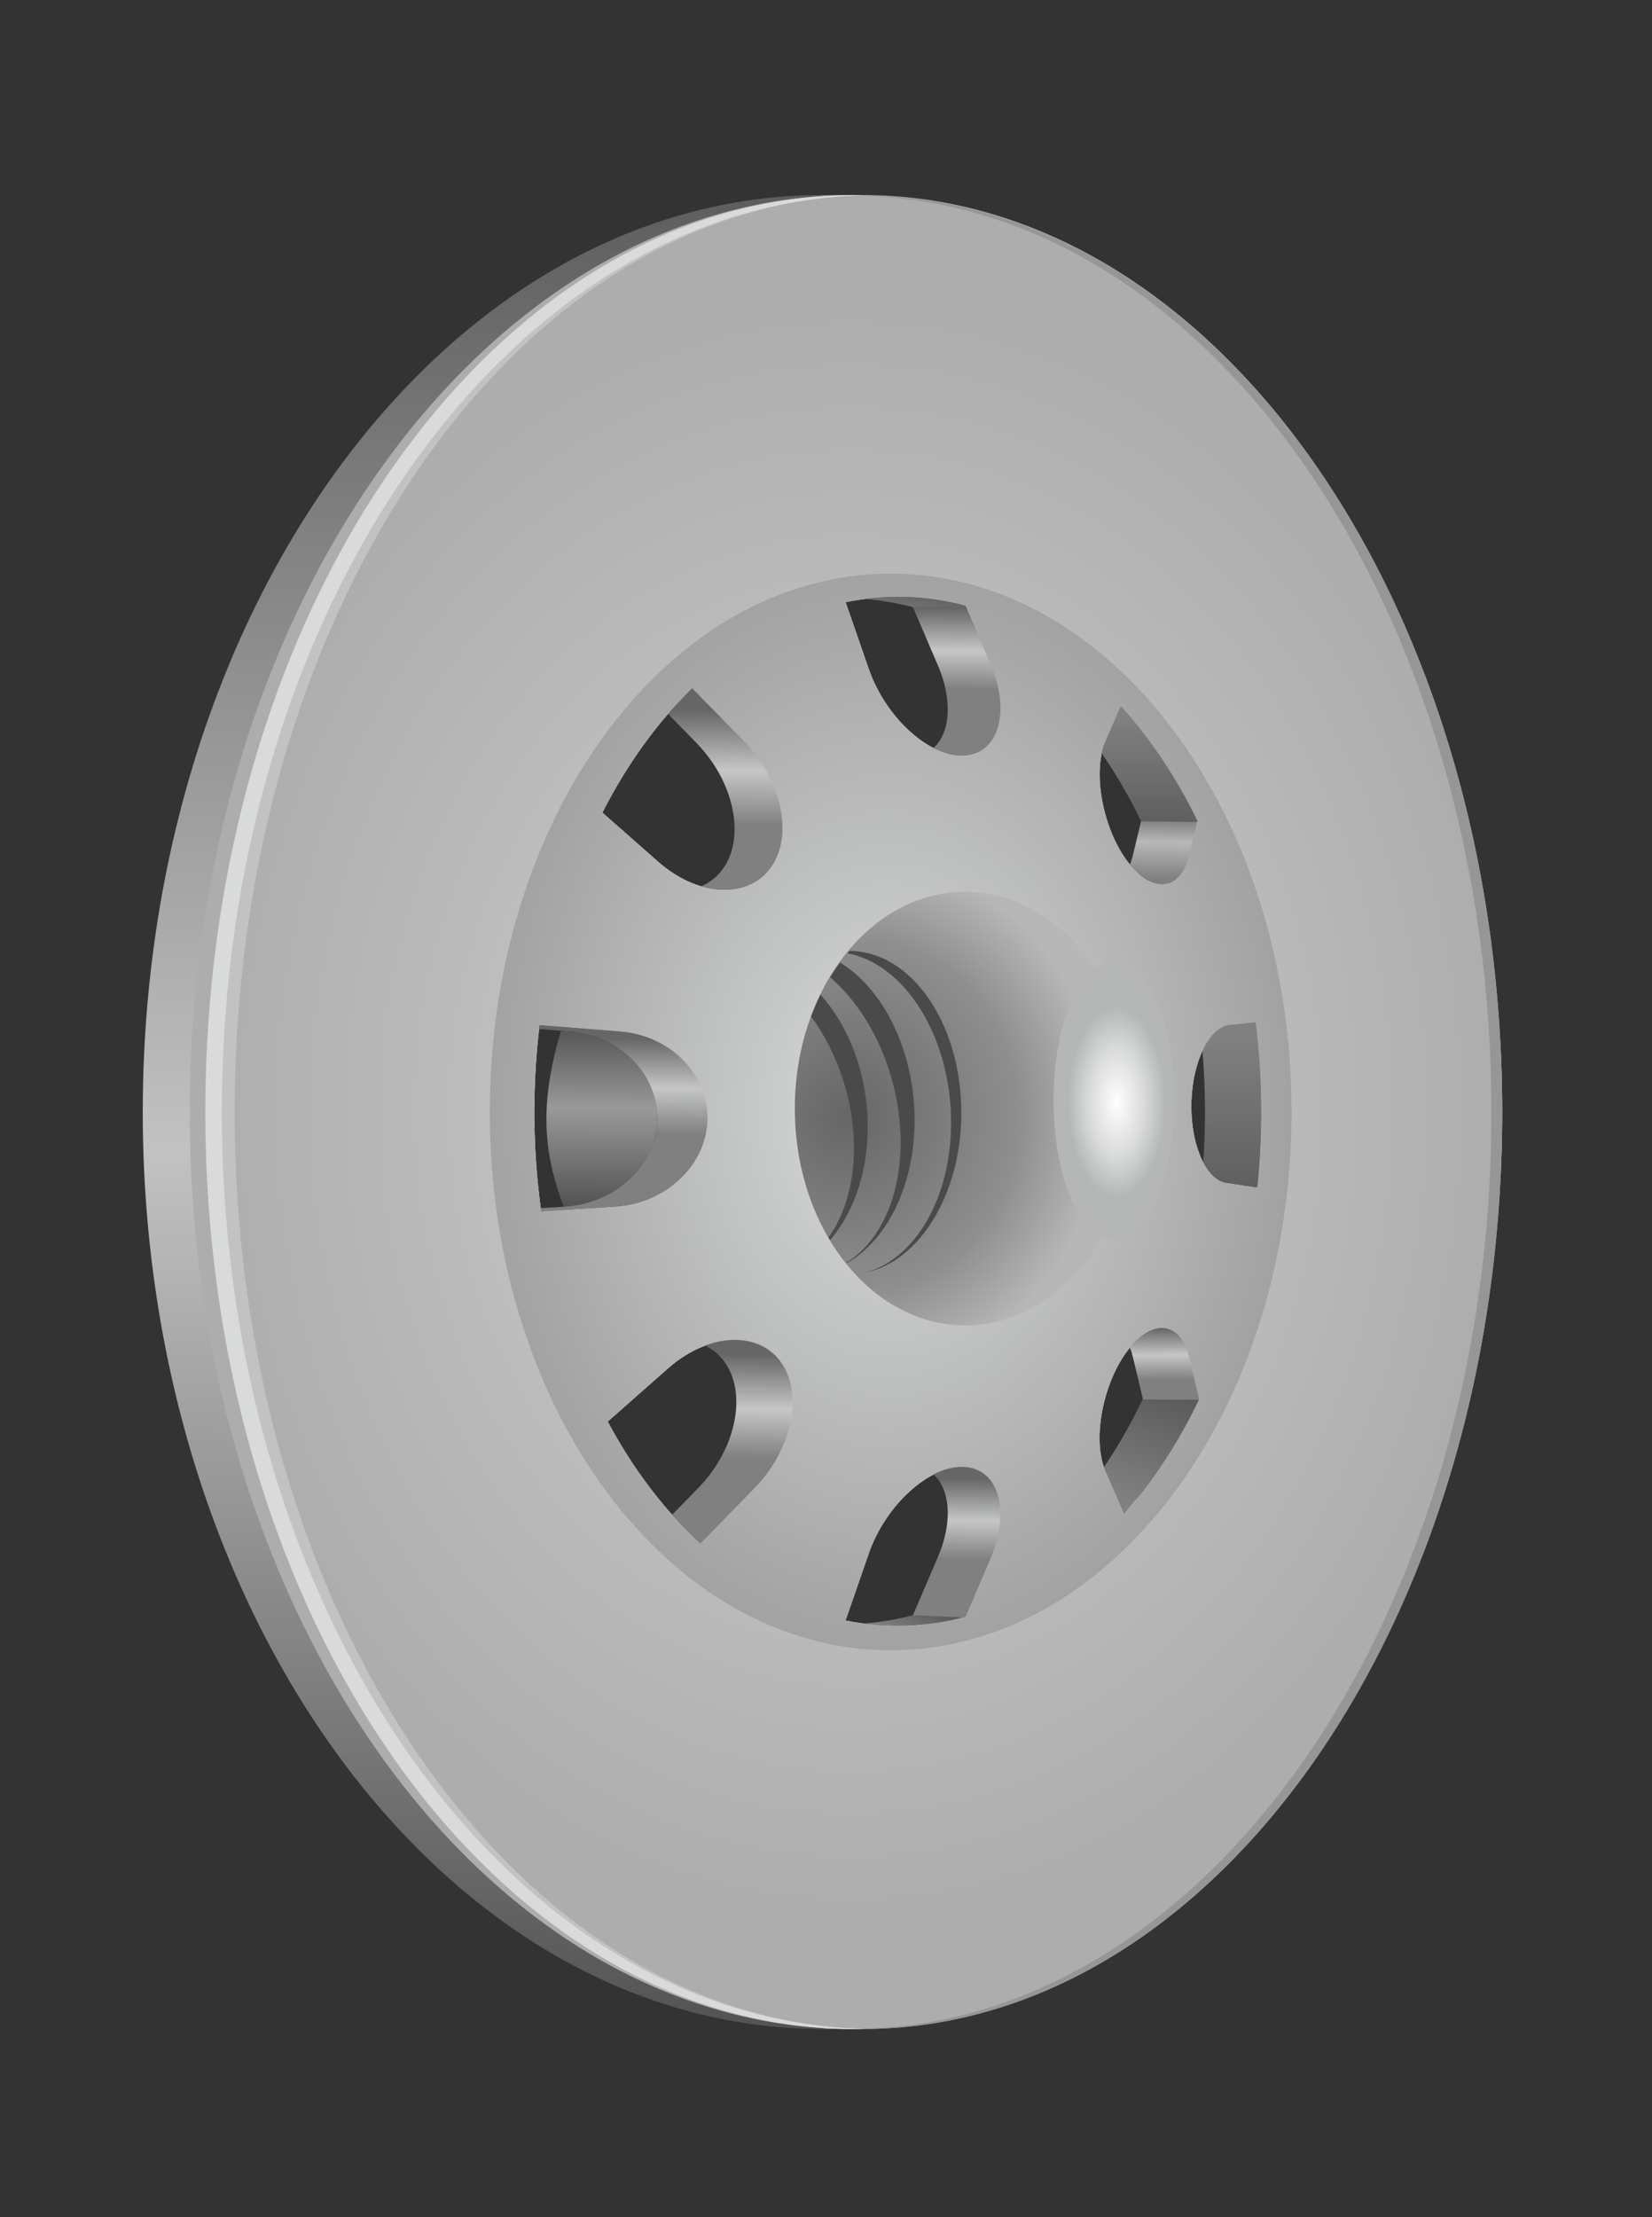 <svg width="120" height="161" viewBox="0 0 120 161" fill="none" xmlns="http://www.w3.org/2000/svg">
<rect x="0" y="0" width="120" height="161" fill="#333333" stroke="none"/>
<g clip-path="url(#clip0_16_1821)">
<path fill-rule="evenodd" clip-rule="evenodd" d="M109.118 80.753C109.118 117.528 87.012 147.341 59.744 147.341C32.476 147.341 10.37 117.528 10.37 80.753C10.37 43.977 32.476 14.164 59.744 14.164C87.012 14.164 109.118 43.977 109.118 80.753ZM39.31 87.98C38.987 85.642 38.812 83.227 38.812 80.753C38.812 78.602 38.944 76.496 39.191 74.447L42.038 74.672C43.051 74.752 44.038 74.832 45.008 74.906C46.91 75.057 48.553 75.88 49.681 77.064C50.778 78.213 51.425 79.721 51.378 81.344C51.331 82.962 50.6 84.451 49.442 85.57C48.255 86.719 46.587 87.507 44.702 87.629C43.74 87.689 42.757 87.755 41.753 87.819L39.315 87.976L39.31 87.98ZM43.757 59.012C45.544 55.496 47.753 52.441 50.276 49.988L52.072 51.829C52.748 52.52 53.417 53.205 54.076 53.883C55.387 55.224 56.255 56.859 56.625 58.43C56.995 60.006 56.872 61.57 56.144 62.757C55.391 63.985 54.123 64.616 52.651 64.623C51.119 64.63 49.366 63.955 47.795 62.571C47.004 61.873 46.2 61.162 45.383 60.444L43.757 59.012ZM70.127 43.994C68.536 43.569 66.893 43.346 65.212 43.346C63.923 43.346 62.659 43.48 61.421 43.731L62.221 46.034C62.51 46.864 62.804 47.708 63.097 48.564C63.404 49.451 63.834 50.304 64.348 51.076C64.859 51.847 65.455 52.539 66.093 53.116C66.744 53.705 67.433 54.169 68.119 54.471C68.799 54.772 69.48 54.912 70.114 54.861C71.374 54.755 72.199 53.911 72.514 52.67C72.668 52.065 72.701 51.371 72.612 50.618C72.519 49.866 72.297 49.054 71.944 48.224C71.599 47.42 71.259 46.627 70.927 45.846L70.131 43.991L70.127 43.994ZM81.412 51.296C83.548 53.648 85.425 56.455 86.965 59.612L86.744 60.533C86.621 61.047 86.493 61.575 86.365 62.114C86.093 63.24 85.544 63.948 84.842 64.15C84.089 64.368 83.148 64.013 82.225 62.963C81.238 61.84 80.493 60.186 80.123 58.463C79.752 56.723 79.787 55.018 80.301 53.84C80.544 53.285 80.782 52.743 81.012 52.215L81.416 51.291L81.412 51.296ZM91.608 80.753C91.608 82.617 91.51 84.448 91.323 86.238L90.306 86.088C89.897 86.027 89.493 85.968 89.097 85.909C88.31 85.795 87.642 85.042 87.182 83.949C86.74 82.887 86.493 81.489 86.54 79.993C86.587 78.511 86.914 77.167 87.408 76.175C87.91 75.169 88.595 74.503 89.357 74.43C89.74 74.395 90.131 74.358 90.523 74.32L91.203 74.254C91.467 76.365 91.603 78.534 91.603 80.75L91.608 80.753ZM87.097 101.612C85.85 104.217 84.382 106.584 82.723 108.664C82.344 109.046 81.991 109.447 81.697 109.886L81.655 109.932L81.004 108.441C80.774 107.913 80.535 107.372 80.293 106.816C79.778 105.639 79.744 103.934 80.114 102.194C80.484 100.47 81.229 98.817 82.216 97.694C83.14 96.643 84.08 96.289 84.833 96.507C85.535 96.711 86.089 97.417 86.357 98.542C86.484 99.082 86.612 99.607 86.735 100.123C86.855 100.625 86.974 101.12 87.089 101.603L87.093 101.61L87.097 101.612ZM70.123 117.413C68.531 117.838 66.889 118.061 65.208 118.061C63.919 118.061 62.655 117.927 61.416 117.676L62.217 115.373C62.506 114.543 62.8 113.699 63.093 112.843C63.4 111.956 63.829 111.103 64.344 110.331C64.855 109.56 65.451 108.868 66.089 108.291C66.74 107.702 67.429 107.238 68.114 106.936C68.795 106.635 69.476 106.495 70.11 106.546C71.37 106.652 72.195 107.496 72.51 108.737C72.663 109.342 72.697 110.036 72.608 110.788C72.514 111.541 72.293 112.353 71.94 113.183C71.595 113.987 71.255 114.78 70.923 115.561L70.127 117.416L70.123 117.413ZM50.872 112.085L52.804 110.106C53.48 109.414 54.148 108.73 54.808 108.052C56.119 106.71 56.987 105.076 57.357 103.505C57.727 101.929 57.604 100.365 56.876 99.178C56.123 97.949 54.855 97.318 53.383 97.311C51.851 97.304 50.097 97.98 48.527 99.363C47.736 100.062 46.932 100.773 46.114 101.49L44.14 103.233C46 106.708 48.281 109.71 50.876 112.085L50.872 112.085Z" fill="url(#paint0_linear_16_1821)"/>
<path fill-rule="evenodd" clip-rule="evenodd" d="M109.118 80.752C109.118 117.528 88.297 147.341 62.612 147.341C36.927 147.341 16.106 117.528 16.106 80.753C16.106 43.977 36.927 14.164 62.612 14.164C88.297 14.164 109.118 43.977 109.118 80.752ZM39.31 87.98C38.986 85.642 38.812 83.227 38.812 80.753C38.812 78.602 38.944 76.496 39.191 74.447L42.038 74.672C43.05 74.751 44.038 74.831 45.008 74.906C46.91 75.056 48.552 75.879 49.68 77.064C50.778 78.213 51.425 79.721 51.378 81.344C51.331 82.962 50.599 84.451 49.442 85.569C48.255 86.718 46.586 87.506 44.701 87.628C43.74 87.689 42.757 87.755 41.752 87.818L39.314 87.975L39.31 87.98ZM43.757 59.011C45.544 55.496 47.752 52.44 50.276 49.987L52.071 51.828C52.748 52.52 53.416 53.205 54.076 53.883C55.386 55.224 56.254 56.858 56.625 58.43C56.995 60.006 56.871 61.57 56.144 62.756C55.391 63.985 54.123 64.616 52.65 64.623C51.118 64.63 49.365 63.955 47.795 62.571C47.003 61.872 46.199 61.162 45.382 60.444L43.757 59.011ZM70.127 43.993C68.535 43.569 66.893 43.346 65.212 43.346C63.922 43.346 62.659 43.48 61.42 43.731L62.22 46.034C62.51 46.864 62.803 47.708 63.097 48.564C63.403 49.45 63.833 50.304 64.348 51.075C64.859 51.847 65.454 52.539 66.093 53.116C66.744 53.704 67.433 54.169 68.118 54.471C68.799 54.771 69.48 54.912 70.114 54.861C71.373 54.755 72.199 53.911 72.514 52.67C72.667 52.065 72.701 51.371 72.612 50.618C72.518 49.865 72.297 49.054 71.944 48.224C71.599 47.419 71.258 46.627 70.927 45.846L70.131 43.991L70.127 43.993ZM81.412 51.296C83.548 53.648 85.424 56.455 86.965 59.611L86.743 60.533C86.62 61.047 86.492 61.574 86.365 62.114C86.092 63.239 85.543 63.948 84.841 64.149C84.088 64.367 83.148 64.013 82.224 62.963C81.237 61.839 80.492 60.186 80.122 58.462C79.752 56.722 79.786 55.017 80.301 53.84C80.543 53.285 80.782 52.743 81.012 52.215L81.416 51.291L81.412 51.296ZM91.607 80.752C91.607 82.617 91.509 84.448 91.322 86.237L90.305 86.087C89.897 86.026 89.492 85.968 89.097 85.909C88.309 85.794 87.641 85.042 87.182 83.949C86.739 82.886 86.492 81.489 86.539 79.993C86.586 78.51 86.914 77.167 87.407 76.175C87.909 75.169 88.594 74.503 89.356 74.43C89.739 74.395 90.131 74.357 90.522 74.32L91.203 74.254C91.467 76.365 91.603 78.534 91.603 80.75L91.607 80.752ZM87.097 101.612C85.85 104.217 84.382 106.583 82.722 108.664C82.344 109.046 81.99 109.447 81.697 109.885L81.654 109.932L81.003 108.441C80.773 107.913 80.535 107.371 80.292 106.816C79.778 105.638 79.743 103.934 80.114 102.193C80.484 100.47 81.229 98.817 82.216 97.693C83.139 96.643 84.08 96.289 84.833 96.507C85.535 96.711 86.088 97.416 86.356 98.542C86.484 99.082 86.612 99.607 86.735 100.123C86.854 100.625 86.973 101.119 87.088 101.602L87.092 101.61L87.097 101.612ZM70.122 117.413C68.531 117.838 66.888 118.06 65.207 118.06C63.918 118.06 62.654 117.927 61.416 117.676L62.216 115.373C62.505 114.543 62.799 113.699 63.093 112.843C63.399 111.956 63.829 111.102 64.344 110.331C64.854 109.559 65.45 108.868 66.088 108.291C66.739 107.702 67.429 107.238 68.114 106.935C68.795 106.635 69.475 106.494 70.11 106.546C71.369 106.652 72.195 107.496 72.51 108.736C72.663 109.341 72.697 110.035 72.607 110.788C72.514 111.541 72.293 112.352 71.939 113.183C71.595 113.987 71.254 114.78 70.922 115.56L70.127 117.415L70.122 117.413ZM50.871 112.085L52.803 110.106C53.48 109.414 54.148 108.729 54.808 108.052C56.118 106.71 56.986 105.076 57.356 103.504C57.727 101.929 57.603 100.364 56.876 99.178C56.123 97.949 54.854 97.318 53.382 97.311C51.85 97.304 50.097 97.98 48.527 99.363C47.735 100.062 46.931 100.772 46.114 101.49L44.14 103.232C45.999 106.708 48.28 109.71 50.876 112.085L50.871 112.085Z" fill="url(#paint1_radial_16_1821)"/>
<path fill-rule="evenodd" clip-rule="evenodd" d="M109.118 80.752C109.118 81.264 109.114 81.775 109.105 82.284L109.093 82.868L109.076 83.573C108.042 119.04 87.638 147.341 62.612 147.341C62.48 147.341 62.353 147.336 62.221 147.334C75.514 147.177 87.48 139.032 95.888 126.087L96.008 125.907C96.229 125.56 96.454 125.21 96.671 124.856L96.714 124.784C96.922 124.446 97.127 124.104 97.331 123.759L97.472 123.52C97.663 123.189 97.854 122.856 98.046 122.521L98.11 122.41L98.127 122.38L98.135 122.363C98.327 122.019 98.518 121.669 98.706 121.32L98.846 121.062C99.042 120.694 99.237 120.323 99.429 119.948L99.433 119.936L99.442 119.922L99.472 119.859C99.671 119.47 99.863 119.078 100.054 118.682L100.054 118.679L100.071 118.642L100.123 118.536C100.297 118.178 100.467 117.814 100.637 117.451L100.774 117.15C100.931 116.808 101.084 116.461 101.237 116.114L101.348 115.863C101.51 115.485 101.676 115.108 101.833 114.726L101.893 114.575C102.054 114.181 102.216 113.783 102.374 113.382L102.45 113.182C102.603 112.791 102.752 112.399 102.901 112.003L102.982 111.787C103.131 111.379 103.28 110.969 103.425 110.556L103.463 110.453C103.612 110.024 103.761 109.59 103.905 109.154L103.952 109.004C104.088 108.586 104.225 108.166 104.357 107.742L104.42 107.536C104.552 107.104 104.684 106.673 104.808 106.236L104.833 106.145C104.961 105.706 105.084 105.263 105.203 104.82L105.263 104.592C105.378 104.166 105.488 103.739 105.599 103.307L105.642 103.131C105.876 102.189 106.097 101.234 106.305 100.27L106.339 100.104C106.437 99.637 106.531 99.168 106.625 98.697L106.646 98.589C106.837 97.595 107.016 96.591 107.178 95.58L107.199 95.458C107.276 94.961 107.352 94.462 107.42 93.96L107.429 93.897C107.497 93.397 107.565 92.893 107.629 92.389L107.642 92.276C107.701 91.795 107.752 91.312 107.808 90.827L107.829 90.642C107.88 90.137 107.931 89.633 107.973 89.127L107.978 89.063C108.165 86.894 108.284 84.692 108.322 82.462L108.322 82.453L108.322 82.427L108.322 82.401L108.322 82.399L108.322 82.375L108.322 82.349L108.322 82.324L108.322 82.298L108.322 82.272L108.327 81.791L108.327 81.765L108.327 81.74L108.327 81.714L108.327 81.688L108.327 81.662L108.327 81.636L108.327 81.611L108.327 81.585L108.327 81.582L108.327 81.557L108.327 81.531L108.327 81.505L108.327 81.479L108.327 81.454L108.327 81.428L108.327 81.402L108.327 81.376L108.327 81.35L108.327 81.325L108.327 81.299L108.327 81.273L108.327 81.165L108.327 81.139L108.327 81.114L108.327 81.088L108.327 81.062L108.327 80.954L108.327 80.928L108.327 80.902L108.327 80.877L108.327 80.851L108.327 80.825L108.327 80.799L108.327 80.773L108.327 80.748L108.327 80.722L108.327 80.696L108.327 80.67L108.327 80.644L108.327 80.619L108.327 80.593L108.327 80.485L108.327 80.459L108.327 80.433L108.327 80.408L108.327 80.382L108.327 80.274L108.327 80.248L108.327 80.222L108.327 80.197L108.327 80.171L108.327 80.145L108.327 80.119L108.327 80.093L108.327 80.068L108.327 80.042L108.327 80.016L108.327 79.99L108.327 79.964L108.327 79.962L108.327 79.936L108.327 79.91L108.327 79.885L108.327 79.859L108.327 79.833L108.327 79.807L108.327 79.781L108.327 79.756L108.322 79.275L108.322 79.249L108.322 79.223L108.322 79.198L108.322 79.172L108.322 79.148L108.322 79.146L108.322 79.12L108.322 79.094L108.322 79.085C108.284 76.855 108.165 74.653 107.978 72.484L107.973 72.42C107.931 71.914 107.88 71.407 107.829 70.905L107.808 70.72C107.756 70.235 107.701 69.752 107.642 69.271L107.629 69.158C107.565 68.654 107.501 68.152 107.429 67.65L107.42 67.587C107.348 67.085 107.276 66.586 107.199 66.089L107.178 65.967C107.016 64.954 106.842 63.952 106.646 62.958L106.625 62.85C106.531 62.379 106.437 61.91 106.339 61.443L106.305 61.276C106.101 60.313 105.88 59.361 105.642 58.416L105.599 58.24C105.493 57.808 105.378 57.381 105.263 56.955L105.203 56.727C105.084 56.284 104.961 55.841 104.833 55.402L104.808 55.311C104.68 54.874 104.552 54.443 104.42 54.011L104.357 53.805C104.225 53.383 104.093 52.963 103.952 52.543L103.905 52.393C103.761 51.957 103.616 51.526 103.463 51.094L103.425 50.991C103.28 50.578 103.131 50.168 102.982 49.76L102.901 49.544C102.752 49.148 102.603 48.756 102.45 48.364L102.374 48.165C102.216 47.764 102.054 47.368 101.893 46.971L101.833 46.821C101.676 46.439 101.514 46.062 101.348 45.684L101.237 45.433C101.084 45.086 100.931 44.741 100.774 44.397L100.637 44.096C100.467 43.731 100.297 43.37 100.123 43.011L100.071 42.905L100.054 42.868L100.054 42.865C99.863 42.469 99.667 42.077 99.472 41.688L99.442 41.625L99.433 41.611L99.429 41.599C99.237 41.224 99.042 40.853 98.846 40.485L98.706 40.227C98.518 39.875 98.327 39.528 98.135 39.184L98.127 39.167L98.11 39.137L98.046 39.026C97.859 38.691 97.667 38.358 97.472 38.027L97.331 37.788C97.127 37.444 96.922 37.101 96.714 36.763L96.671 36.691C96.454 36.337 96.233 35.987 96.008 35.64L95.888 35.459C87.48 22.515 75.514 14.37 62.221 14.213C62.353 14.211 62.48 14.206 62.612 14.206C87.638 14.206 108.042 42.507 109.076 77.973L109.093 78.679L109.105 79.263C109.114 79.772 109.118 80.283 109.118 80.795L109.118 80.752ZM60.821 147.325C60.463 147.334 60.106 147.343 59.744 147.343C59.612 147.343 59.485 147.339 59.353 147.336C59.731 147.332 60.11 147.325 60.485 147.308C60.595 147.313 60.706 147.32 60.821 147.325ZM59.357 14.171C59.489 14.169 59.617 14.164 59.748 14.164C60.106 14.164 60.468 14.171 60.825 14.183C60.714 14.185 60.604 14.194 60.489 14.199C60.114 14.183 59.736 14.176 59.357 14.171Z" fill="#969696"/>
<path fill-rule="evenodd" clip-rule="evenodd" d="M62.799 147.329C62.544 147.336 62.288 147.343 62.033 147.343C36.535 147.343 15.867 117.53 15.867 80.755C15.867 43.98 36.535 14.166 62.033 14.166C62.288 14.166 62.544 14.173 62.799 14.18C37.463 14.769 17.046 44.348 17.046 80.755C17.046 117.162 37.459 146.741 62.799 147.329Z" fill="#C2C2C2"/>
<path fill-rule="evenodd" clip-rule="evenodd" d="M62.799 147.329C62.531 147.336 62.267 147.343 61.999 147.343C35.369 147.343 13.782 117.531 13.782 80.755C13.782 43.98 35.369 14.166 61.999 14.166C62.267 14.166 62.531 14.173 62.799 14.18C36.335 14.769 15.012 44.348 15.012 80.755C15.012 117.162 36.335 146.741 62.799 147.329Z" fill="#ADADAD"/>
<path fill-rule="evenodd" clip-rule="evenodd" d="M93.819 80.748C93.819 102.337 80.781 119.838 64.7 119.838C48.615 119.838 35.581 102.337 35.581 80.748C35.581 59.159 48.619 41.658 64.7 41.658C80.781 41.658 93.819 59.159 93.819 80.748ZM43.76 59.007C45.547 55.492 47.755 52.436 50.279 49.983L52.075 51.824C52.751 52.516 53.419 53.2 54.079 53.878C55.389 55.219 56.258 56.854 56.628 58.425C56.998 60.001 56.874 61.565 56.147 62.752C55.394 63.981 54.126 64.612 52.653 64.618C51.121 64.626 49.368 63.95 47.798 62.567C47.007 61.868 46.202 61.157 45.385 60.44L43.76 59.007ZM39.313 87.976C38.99 85.638 38.815 83.222 38.815 80.748C38.815 78.598 38.947 76.492 39.194 74.442L42.041 74.667C43.053 74.747 44.041 74.827 45.011 74.902C46.913 75.052 48.556 75.875 49.683 77.059C50.781 78.208 51.428 79.716 51.381 81.339C51.334 82.957 50.602 84.446 49.445 85.565C48.258 86.714 46.59 87.502 44.704 87.624C43.743 87.685 42.76 87.75 41.755 87.814L39.317 87.971L39.313 87.976ZM50.879 112.081L52.811 110.101C53.487 109.409 54.155 108.725 54.815 108.047C56.126 106.706 56.994 105.071 57.364 103.5C57.734 101.924 57.611 100.36 56.883 99.173C56.13 97.944 54.862 97.314 53.389 97.306C51.858 97.299 50.104 97.975 48.534 99.359C47.743 100.057 46.938 100.768 46.121 101.485L44.147 103.228C46.007 106.703 48.287 109.705 50.883 112.081L50.879 112.081ZM70.13 117.408C68.538 117.833 66.896 118.056 65.215 118.056C63.925 118.056 62.662 117.922 61.423 117.671L62.223 115.368C62.513 114.538 62.806 113.694 63.1 112.838C63.406 111.951 63.836 111.098 64.351 110.326C64.862 109.555 65.457 108.863 66.096 108.286C66.747 107.697 67.436 107.233 68.121 106.931C68.802 106.63 69.483 106.49 70.117 106.541C71.376 106.647 72.202 107.491 72.517 108.732C72.67 109.337 72.704 110.031 72.615 110.784C72.521 111.536 72.3 112.348 71.947 113.178C71.602 113.982 71.262 114.775 70.93 115.556L70.134 117.411L70.13 117.408ZM87.104 101.607C85.857 104.213 84.389 106.579 82.73 108.659C82.351 109.041 81.998 109.442 81.704 109.881L81.662 109.928L81.01 108.436C80.781 107.908 80.542 107.367 80.3 106.811C79.785 105.634 79.751 103.929 80.121 102.189C80.491 100.465 81.236 98.812 82.223 97.689C83.147 96.638 84.087 96.284 84.84 96.502C85.542 96.706 86.096 97.412 86.364 98.537C86.491 99.077 86.619 99.602 86.742 100.118C86.862 100.62 86.981 101.115 87.096 101.598L87.1 101.605L87.104 101.607ZM91.615 80.748C91.615 82.612 91.517 84.444 91.329 86.233L90.312 86.083C89.904 86.022 89.5 85.963 89.104 85.905C88.317 85.79 87.649 85.037 87.189 83.944C86.747 82.882 86.5 81.484 86.547 79.988C86.593 78.506 86.921 77.162 87.415 76.17C87.917 75.164 88.602 74.498 89.364 74.425C89.746 74.39 90.138 74.353 90.529 74.315L91.21 74.25C91.474 76.36 91.61 78.529 91.61 80.745L91.615 80.748ZM81.419 51.291C83.555 53.643 85.432 56.45 86.972 59.607L86.751 60.529C86.627 61.042 86.5 61.57 86.372 62.109C86.1 63.235 85.551 63.943 84.849 64.145C84.096 64.363 83.155 64.009 82.232 62.958C81.245 61.835 80.5 60.181 80.13 58.458C79.759 56.718 79.793 55.013 80.308 53.836C80.551 53.28 80.789 52.738 81.019 52.211L81.423 51.287L81.419 51.291ZM70.134 43.989C68.543 43.564 66.9 43.342 65.219 43.342C63.93 43.342 62.666 43.475 61.428 43.726L62.228 46.029C62.517 46.859 62.811 47.703 63.104 48.559C63.411 49.446 63.84 50.3 64.355 51.071C64.866 51.843 65.462 52.534 66.1 53.111C66.751 53.7 67.44 54.164 68.126 54.467C68.806 54.767 69.487 54.907 70.121 54.856C71.381 54.75 72.206 53.906 72.521 52.666C72.674 52.061 72.708 51.366 72.619 50.614C72.525 49.861 72.304 49.05 71.951 48.219C71.606 47.415 71.266 46.622 70.934 45.841L70.138 43.986L70.134 43.989Z" fill="url(#paint2_radial_16_1821)"/>
<path fill-rule="evenodd" clip-rule="evenodd" d="M40.751 74.849C39.266 79.825 39.351 83.502 40.959 87.627L41.061 87.62C42.951 87.498 44.619 86.708 45.802 85.561C46.959 84.443 47.691 82.954 47.738 81.335C47.785 79.713 47.138 78.202 46.04 77.056C44.908 75.874 43.27 75.048 41.368 74.898L40.751 74.849Z" fill="url(#paint3_linear_16_1821)"/>
<path d="M57.736 80.5C57.736 89.194 63.273 96.242 70.102 96.242C76.931 96.242 82.468 89.194 82.468 80.5C82.468 71.805 76.931 64.757 70.102 64.757C63.273 64.757 57.736 71.805 57.736 80.5Z" fill="url(#paint4_radial_16_1821)"/>
<path fill-rule="evenodd" clip-rule="evenodd" d="M81.42 51.292C83.556 53.644 85.433 56.451 86.973 59.608L86.752 60.529C86.629 61.043 86.501 61.57 86.373 62.11C86.101 63.235 85.552 63.944 84.85 64.145C84.097 64.363 83.156 64.009 82.233 62.959L82.08 62.776C82.16 62.574 82.233 62.351 82.292 62.11C82.42 61.57 82.548 61.045 82.671 60.529L82.892 59.608C82.041 57.858 81.084 56.219 80.037 54.702C80.105 54.392 80.195 54.101 80.309 53.839C80.552 53.283 80.79 52.741 81.02 52.214L81.424 51.29L81.42 51.292Z" fill="url(#paint5_linear_16_1821)"/>
<path fill-rule="evenodd" clip-rule="evenodd" d="M81.421 51.292C83.557 53.644 85.433 56.451 86.974 59.607L86.957 59.687L82.88 59.643L82.889 59.605C82.037 57.856 81.08 56.217 80.033 54.699C80.101 54.39 80.191 54.099 80.306 53.836C80.548 53.281 80.787 52.739 81.016 52.211L81.421 51.287L81.421 51.292Z" fill="url(#paint6_linear_16_1821)"/>
<path fill-rule="evenodd" clip-rule="evenodd" d="M48.532 51.843C49.098 51.189 49.685 50.568 50.285 49.981L52.081 51.822C52.758 52.514 53.426 53.199 54.085 53.876C55.396 55.218 56.264 56.852 56.634 58.423C57.004 59.999 56.881 61.563 56.153 62.75C55.4 63.979 54.132 64.61 52.66 64.617C52.111 64.619 51.532 64.532 50.945 64.359C51.651 64.052 52.247 63.545 52.677 62.846C53.4 61.657 53.528 60.096 53.158 58.52C52.792 56.948 51.919 55.316 50.609 53.973C49.949 53.297 49.281 52.61 48.605 51.918L48.528 51.841L48.532 51.843Z" fill="url(#paint7_linear_16_1821)"/>
<path fill-rule="evenodd" clip-rule="evenodd" d="M39.32 87.97L39.286 87.735L41.056 87.62C42.946 87.498 44.614 86.708 45.797 85.561C46.954 84.443 47.686 82.954 47.733 81.335C47.78 79.713 47.133 78.202 46.035 77.056C44.903 75.874 43.265 75.048 41.363 74.898L39.167 74.725L39.201 74.439L42.048 74.664C43.061 74.743 44.048 74.823 45.018 74.898C46.92 75.048 48.563 75.871 49.69 77.056C50.788 78.205 51.435 79.713 51.388 81.335C51.341 82.953 50.609 84.443 49.452 85.561C48.265 86.71 46.597 87.498 44.712 87.62C43.75 87.681 42.767 87.747 41.763 87.81L39.325 87.967L39.32 87.97Z" fill="url(#paint8_linear_16_1821)"/>
<path fill-rule="evenodd" clip-rule="evenodd" d="M70.138 117.397C68.546 117.821 66.904 118.044 65.223 118.044C64.423 118.044 63.627 117.993 62.844 117.894C64.023 117.803 65.18 117.603 66.312 117.301L67.108 115.446C67.44 114.667 67.785 113.872 68.125 113.068C68.483 112.238 68.704 111.426 68.793 110.674C68.887 109.923 68.853 109.227 68.695 108.622C68.529 107.982 68.232 107.447 67.81 107.067C67.917 107.013 68.019 106.964 68.125 106.917C68.806 106.617 69.487 106.476 70.121 106.528C71.38 106.633 72.206 107.477 72.521 108.718C72.674 109.323 72.708 110.017 72.619 110.77C72.525 111.523 72.304 112.334 71.951 113.164C71.606 113.968 71.266 114.761 70.934 115.542L70.138 117.397Z" fill="url(#paint9_linear_16_1821)"/>
<path fill-rule="evenodd" clip-rule="evenodd" d="M70.138 43.988C68.546 43.564 66.904 43.341 65.223 43.341C64.423 43.341 63.627 43.393 62.844 43.491C64.023 43.583 65.18 43.782 66.312 44.084L67.108 45.939C67.44 46.718 67.785 47.513 68.125 48.317C68.483 49.148 68.704 49.959 68.793 50.712C68.887 51.462 68.853 52.159 68.695 52.764C68.529 53.404 68.232 53.938 67.81 54.318C67.917 54.372 68.019 54.422 68.125 54.468C68.806 54.769 69.487 54.909 70.121 54.858C71.38 54.752 72.206 53.908 72.521 52.667C72.674 52.062 72.708 51.368 72.619 50.615C72.525 49.863 72.304 49.051 71.951 48.221C71.606 47.417 71.266 46.624 70.934 45.843L70.138 43.988Z" fill="url(#paint10_linear_16_1821)"/>
<path fill-rule="evenodd" clip-rule="evenodd" d="M69.9 117.456C68.381 117.841 66.819 118.043 65.219 118.043C64.419 118.043 63.623 117.991 62.84 117.893C64.019 117.801 65.177 117.602 66.308 117.299L66.313 117.285L69.896 117.456L69.9 117.456Z" fill="url(#paint11_linear_16_1821)"/>
<path fill-rule="evenodd" clip-rule="evenodd" d="M69.9 43.927C68.381 43.543 66.819 43.341 65.219 43.341C64.419 43.341 63.623 43.393 62.84 43.491C64.019 43.583 65.177 43.782 66.308 44.084L66.313 44.099L69.896 43.927L69.9 43.927Z" fill="url(#paint12_linear_16_1821)"/>
<path fill-rule="evenodd" clip-rule="evenodd" d="M87.109 101.597C85.863 104.203 84.394 106.569 82.735 108.649C82.356 109.031 82.003 109.432 81.709 109.871L81.667 109.918L81.016 108.426C80.786 107.899 80.548 107.357 80.305 106.801C80.267 106.714 80.233 106.628 80.203 106.536C81.237 105.007 82.182 103.356 83.024 101.598L83.02 101.59C82.905 101.107 82.786 100.613 82.667 100.111C82.543 99.597 82.416 99.07 82.288 98.53C82.229 98.289 82.16 98.066 82.075 97.864L82.229 97.681C83.152 96.631 84.092 96.276 84.846 96.495C85.548 96.699 86.101 97.404 86.369 98.53C86.497 99.07 86.624 99.595 86.748 100.111C86.867 100.613 86.986 101.107 87.101 101.59L87.105 101.597L87.109 101.597Z" fill="url(#paint13_linear_16_1821)"/>
<path fill-rule="evenodd" clip-rule="evenodd" d="M87.084 101.648C85.846 104.233 84.382 106.582 82.735 108.648C82.356 109.031 82.003 109.432 81.71 109.87L81.667 109.917L81.016 108.426C80.786 107.898 80.548 107.356 80.305 106.8C80.267 106.714 80.233 106.627 80.203 106.535C81.233 105.016 82.173 103.374 83.007 101.627L87.084 101.648Z" fill="url(#paint14_linear_16_1821)"/>
<path fill-rule="evenodd" clip-rule="evenodd" d="M50.886 112.071L52.817 110.091C53.494 109.4 54.162 108.715 54.822 108.037C56.132 106.696 57 105.061 57.37 103.49C57.741 101.914 57.617 100.35 56.89 99.163C56.136 97.934 54.868 97.304 53.396 97.297C52.698 97.294 51.958 97.433 51.209 97.712C51.856 98.024 52.405 98.507 52.805 99.163C53.528 100.352 53.656 101.914 53.285 103.49C52.919 105.061 52.047 106.693 50.736 108.037L48.834 109.986C49.494 110.725 50.179 111.421 50.89 112.071L50.886 112.071Z" fill="url(#paint15_linear_16_1821)"/>
<path fill-rule="evenodd" clip-rule="evenodd" d="M69.832 80.792C69.832 86.716 66.793 91.612 62.844 92.414C66.602 91.425 69.295 86.631 69.074 80.865C68.844 74.901 65.576 69.979 61.559 69.229L61.708 69.057C66.193 69.062 69.827 74.315 69.827 80.794L69.832 80.792ZM61.513 91.716L61.487 91.685C64.342 89.938 65.947 85.677 65.261 80.696C64.708 76.662 62.785 73.103 60.3 70.966C60.529 70.593 60.772 70.237 61.027 69.897C64.027 71.75 66.232 75.889 66.419 80.696C66.619 85.707 64.572 89.992 61.513 91.718L61.513 91.716ZM60.3 90.037L60.189 89.851C61.708 87.734 62.393 84.547 61.844 80.982C61.427 78.274 60.359 75.783 58.917 73.813C59.121 73.264 59.351 72.737 59.602 72.228C61.508 74.346 62.815 77.481 63.006 80.98C63.206 84.65 62.134 87.921 60.304 90.037L60.3 90.037Z" fill="#4A4A4A"/>
<path fill-rule="evenodd" clip-rule="evenodd" d="M91.615 80.742C91.615 82.606 91.517 84.438 91.33 86.227L90.313 86.077C89.904 86.016 89.5 85.957 89.104 85.899C88.432 85.8 87.845 85.237 87.402 84.393C87.483 83.19 87.53 81.973 87.53 80.74C87.53 79.243 87.466 77.766 87.347 76.314L87.419 76.162C87.921 75.156 88.606 74.49 89.368 74.417C89.751 74.382 90.142 74.345 90.534 74.307L91.215 74.242C91.479 76.352 91.615 78.521 91.615 80.737L91.615 80.742Z" fill="url(#paint16_linear_16_1821)"/>
<path fill-rule="evenodd" clip-rule="evenodd" d="M62.799 147.329C62.539 147.336 62.28 147.343 62.02 147.343C36.003 147.343 14.914 117.53 14.914 80.755C14.914 43.98 36.003 14.166 62.02 14.166C62.28 14.166 62.539 14.173 62.799 14.18C36.944 14.769 16.114 44.348 16.114 80.755C16.114 117.162 36.944 146.741 62.799 147.329Z" fill="#D9DADA"/>
<path d="M76.527 79.889C76.527 85.486 78.493 90.022 80.918 90.022C83.344 90.022 85.31 85.486 85.31 79.889C85.31 74.293 83.344 69.756 80.918 69.756C78.493 69.756 76.527 74.293 76.527 79.889Z" fill="url(#paint17_radial_16_1821)"/>
</g>
<defs>
<linearGradient id="paint0_linear_16_1821" x1="41.042" y1="6.163" x2="40.362" y2="147.794" gradientUnits="userSpaceOnUse">
<stop stop-color="#525252"/>
<stop offset="0.549" stop-color="#C2C2C2"/>
<stop offset="1" stop-color="#525252"/>
</linearGradient>
<radialGradient id="paint1_radial_16_1821" cx="0" cy="0" r="1" gradientUnits="userSpaceOnUse" gradientTransform="translate(61.811 80.647) rotate(-0.342) scale(47.982 57.759)">
<stop stop-color="#D2D2D2"/>
<stop offset="1" stop-color="#ADADAD"/>
</radialGradient>
<radialGradient id="paint2_radial_16_1821" cx="0" cy="0" r="1" gradientUnits="userSpaceOnUse" gradientTransform="translate(64.549 80.69) rotate(0.151) scale(35.437 47.566)">
<stop stop-color="#D9DADA"/>
<stop offset="0.431" stop-color="#BCBDBD"/>
<stop offset="1" stop-color="#969696"/>
</radialGradient>
<linearGradient id="paint3_linear_16_1821" x1="42.227" y1="74.082" x2="42.15" y2="87.673" gradientUnits="userSpaceOnUse">
<stop stop-color="#4D4D4D"/>
<stop offset="0.471" stop-color="#999999"/>
<stop offset="1" stop-color="#525252"/>
</linearGradient>
<radialGradient id="paint4_radial_16_1821" cx="0" cy="0" r="1" gradientUnits="userSpaceOnUse" gradientTransform="translate(61.379 81.087) rotate(-0.149) scale(18.771 19.219)">
<stop stop-color="#666666"/>
<stop offset="0.678" stop-color="#8F8F8F"/>
<stop offset="1" stop-color="#B7B7B7"/>
</radialGradient>
<linearGradient id="paint5_linear_16_1821" x1="84.207" y1="58.822" x2="84.088" y2="66.481" gradientUnits="userSpaceOnUse">
<stop stop-color="#666666"/>
<stop offset="0.302" stop-color="#B8B8B8"/>
<stop offset="0.651" stop-color="#808080"/>
<stop offset="1" stop-color="#808080"/>
</linearGradient>
<linearGradient id="paint6_linear_16_1821" x1="85.425" y1="63.754" x2="85.426" y2="52.162" gradientUnits="userSpaceOnUse">
<stop stop-color="#4D4D4D"/>
<stop offset="1" stop-color="#808080"/>
</linearGradient>
<linearGradient id="paint7_linear_16_1821" x1="55.438" y1="51.63" x2="55.239" y2="64.38" gradientUnits="userSpaceOnUse">
<stop stop-color="#666666"/>
<stop offset="0.341" stop-color="#C5C6C6"/>
<stop offset="0.651" stop-color="#808080"/>
<stop offset="1" stop-color="#808080"/>
</linearGradient>
<linearGradient id="paint8_linear_16_1821" x1="48.32" y1="75.426" x2="48.203" y2="85.998" gradientUnits="userSpaceOnUse">
<stop stop-color="#666666"/>
<stop offset="0.341" stop-color="#C5C6C6"/>
<stop offset="0.651" stop-color="#808080"/>
<stop offset="1" stop-color="#808080"/>
</linearGradient>
<linearGradient id="paint9_linear_16_1821" x1="70.219" y1="107.36" x2="70.113" y2="116.366" gradientUnits="userSpaceOnUse">
<stop stop-color="#666666"/>
<stop offset="0.341" stop-color="#C5C6C6"/>
<stop offset="0.651" stop-color="#808080"/>
<stop offset="1" stop-color="#808080"/>
</linearGradient>
<linearGradient id="paint10_linear_16_1821" x1="70.219" y1="44.183" x2="70.113" y2="53.189" gradientUnits="userSpaceOnUse">
<stop stop-color="#666666"/>
<stop offset="0.341" stop-color="#C5C6C6"/>
<stop offset="0.651" stop-color="#808080"/>
<stop offset="1" stop-color="#808080"/>
</linearGradient>
<linearGradient id="paint11_linear_16_1821" x1="68.436" y1="116.096" x2="66.824" y2="119.48" gradientUnits="userSpaceOnUse">
<stop stop-color="#4D4D4D"/>
<stop offset="1" stop-color="#808080"/>
</linearGradient>
<linearGradient id="paint12_linear_16_1821" x1="67.006" y1="41.606" x2="66.403" y2="45.184" gradientUnits="userSpaceOnUse">
<stop stop-color="#4D4D4D"/>
<stop offset="1" stop-color="#808080"/>
</linearGradient>
<linearGradient id="paint13_linear_16_1821" x1="85.118" y1="96.434" x2="85.165" y2="102.185" gradientUnits="userSpaceOnUse">
<stop stop-color="#666666"/>
<stop offset="0.341" stop-color="#C5C6C6"/>
<stop offset="0.651" stop-color="#808080"/>
<stop offset="1" stop-color="#808080"/>
</linearGradient>
<linearGradient id="paint14_linear_16_1821" x1="92.386" y1="100.53" x2="88.658" y2="111.19" gradientUnits="userSpaceOnUse">
<stop stop-color="#4D4D4D"/>
<stop offset="1" stop-color="#808080"/>
</linearGradient>
<linearGradient id="paint15_linear_16_1821" x1="55.558" y1="98.378" x2="55.362" y2="109.918" gradientUnits="userSpaceOnUse">
<stop stop-color="#666666"/>
<stop offset="0.341" stop-color="#C5C6C6"/>
<stop offset="0.651" stop-color="#808080"/>
<stop offset="1" stop-color="#808080"/>
</linearGradient>
<linearGradient id="paint16_linear_16_1821" x1="90.662" y1="92.031" x2="90.664" y2="75.487" gradientUnits="userSpaceOnUse">
<stop stop-color="#4D4D4D"/>
<stop offset="1" stop-color="#808080"/>
</linearGradient>
<radialGradient id="paint17_radial_16_1821" cx="0" cy="0" r="1" gradientUnits="userSpaceOnUse" gradientTransform="translate(81.104 80.04) rotate(-90.357) scale(6.9 3.543)">
<stop stop-color="#FEFEFE"/>
<stop offset="0.569" stop-color="#D9DADA"/>
<stop offset="1" stop-color="#B5B6B6"/>
</radialGradient>
<clipPath id="clip0_16_1821">
<rect width="118.646" height="160.396" fill="white" transform="translate(0.42 0.538)"/>
</clipPath>
</defs>
</svg>
